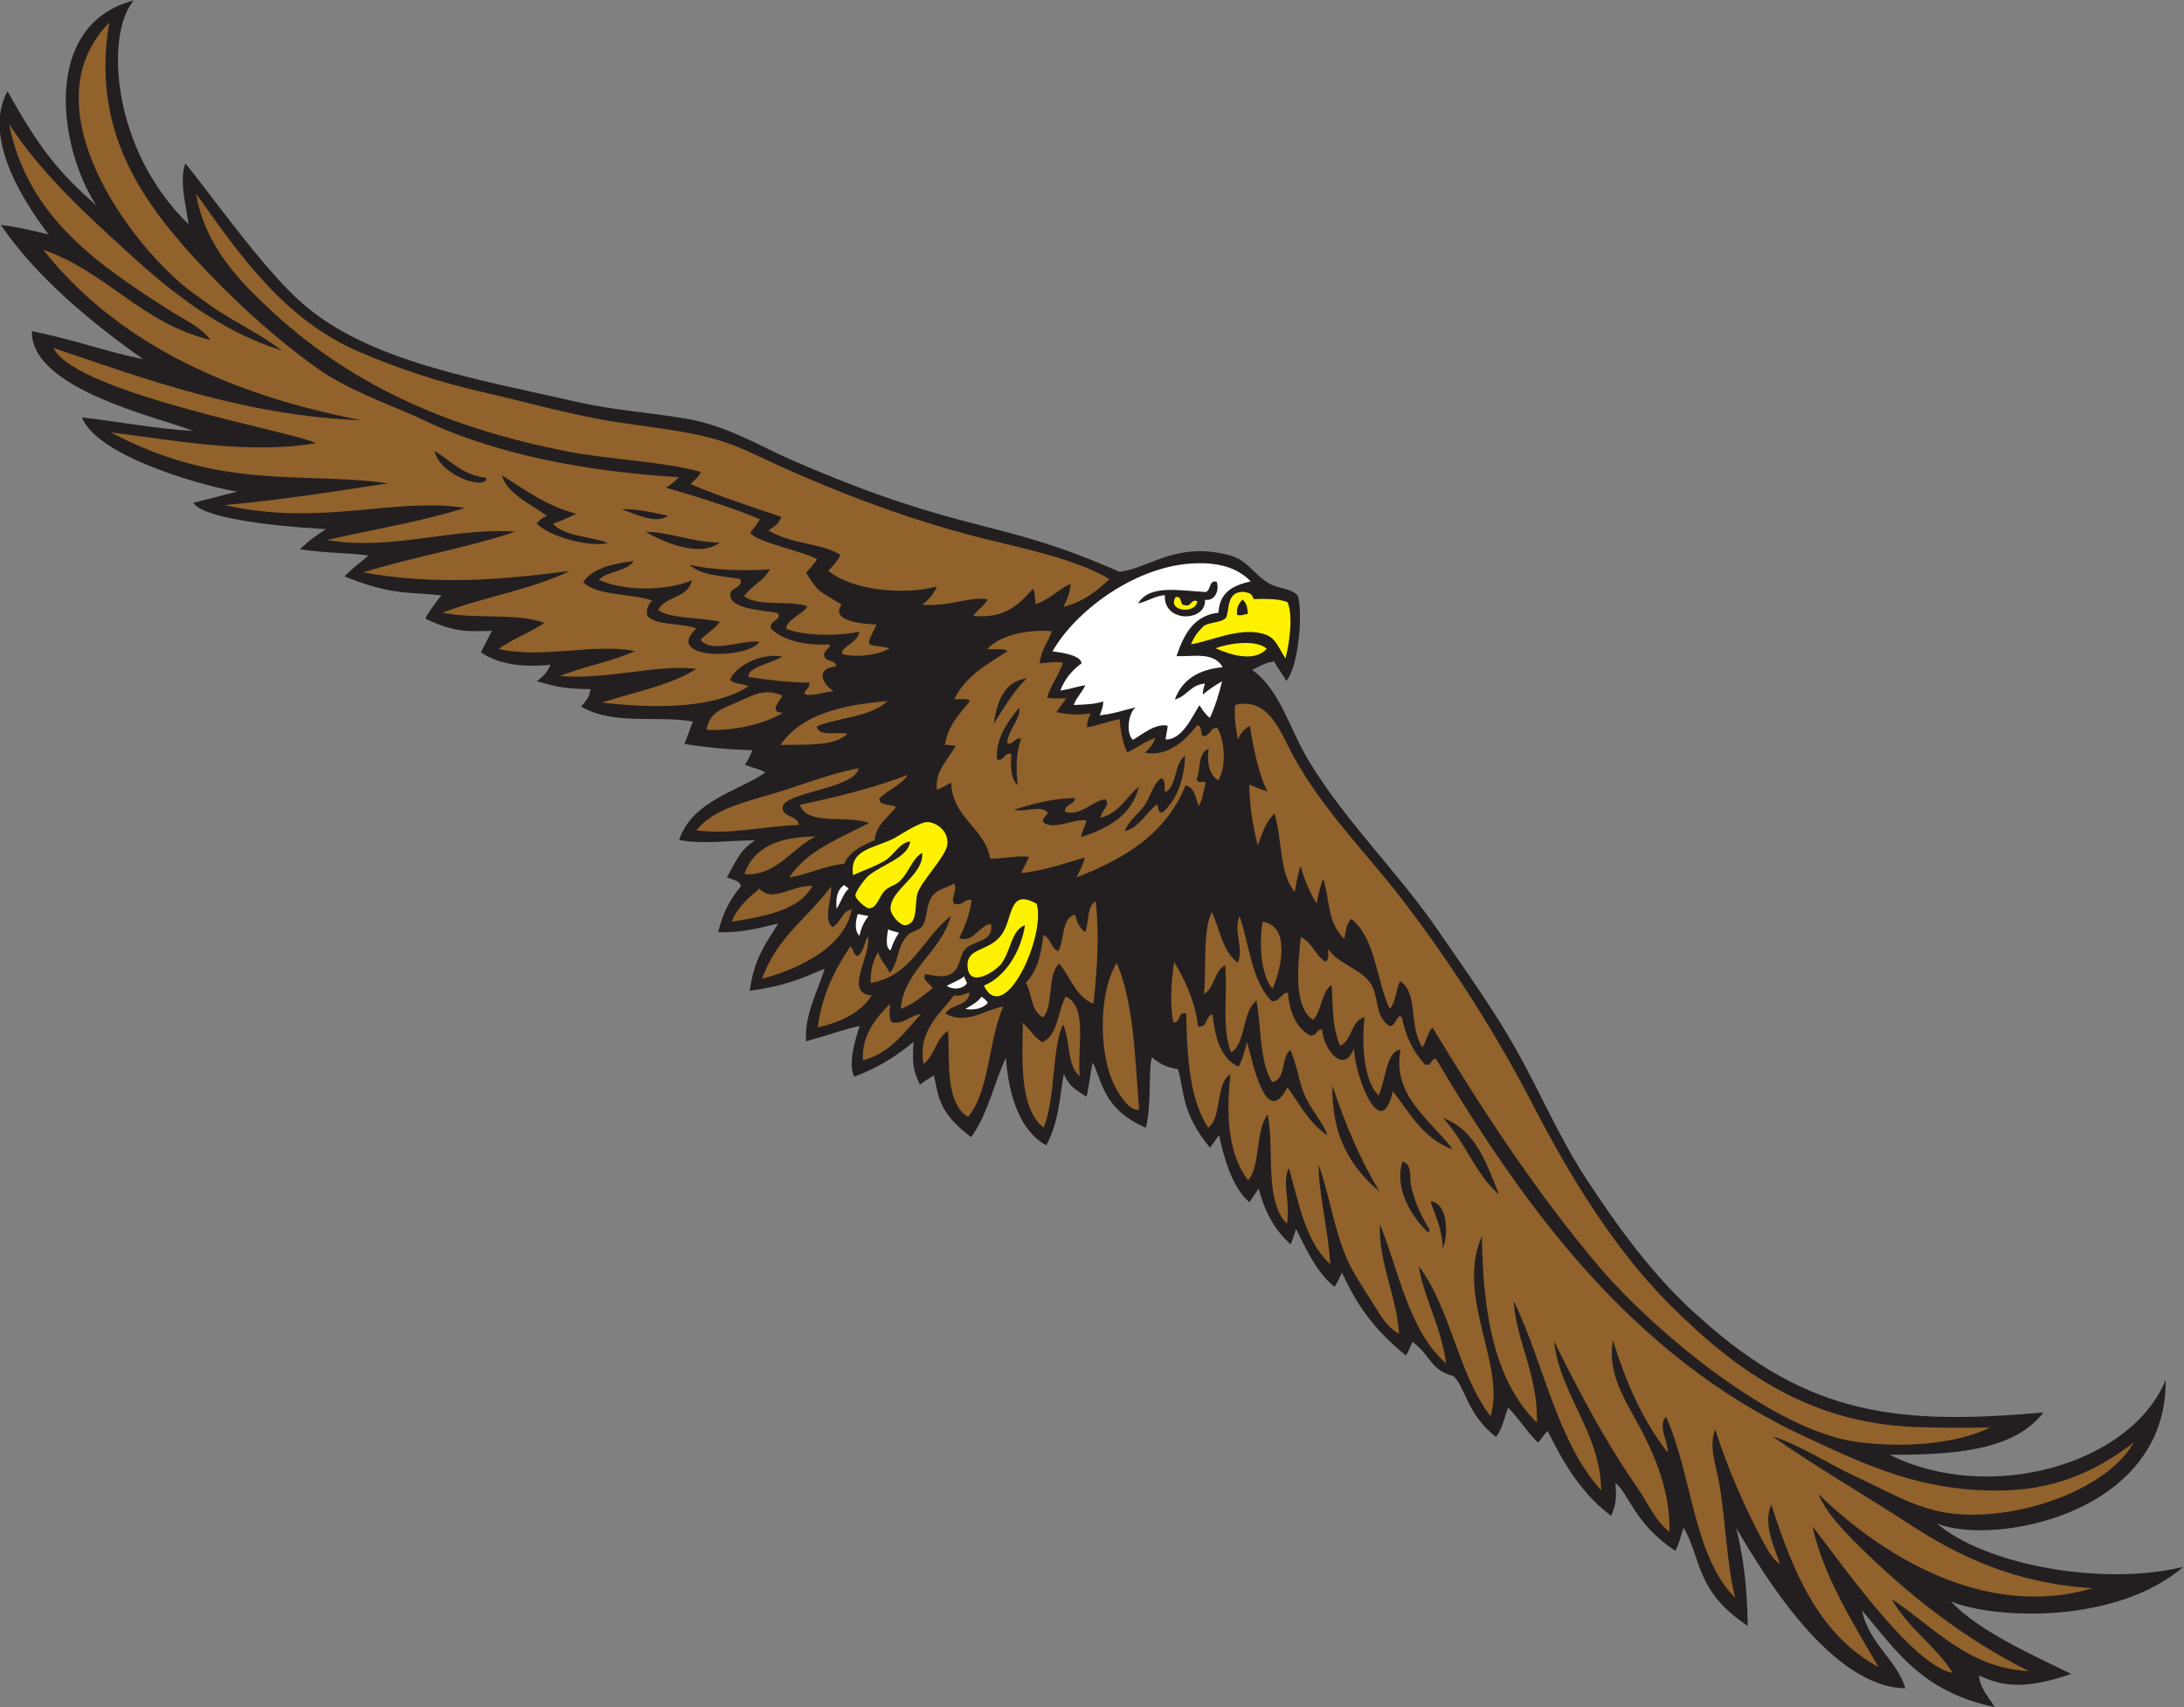 <?xml version="1.0" encoding="UTF-8" standalone="no"?>
<svg
   xmlns:dc="http://purl.org/dc/elements/1.1/"
   xmlns:cc="http://creativecommons.org/ns#"
   xmlns:rdf="http://www.w3.org/1999/02/22-rdf-syntax-ns#"
   xmlns:svg="http://www.w3.org/2000/svg"
   xmlns="http://www.w3.org/2000/svg"
   viewBox="0 0 768.627 600.8"
   height="600.8"
   width="768.627"
   xml:space="preserve"
   id="svg2"
   version="1.1"><rect x="0" y="0" width="768.627" height="600.8" fill="#808080" stroke="none"/><defs
     id="defs6" /><g
     transform="matrix(1.333,0,0,-1.333,0,600.8)"
     id="g10"><g
       transform="scale(0.1)"
       id="g12"><path
         id="path14"
         style="fill:#231f20;fill-opacity:1;fill-rule:evenodd;stroke:none"
         d="m 127.996,3888.09 c -38.973,52.75 -182.215,243 -108.191,378.2 83.609,-149.61 132.55,-212.17 234.082,-301.02 -98.981,151.86 -145.949,476.82 99.39,540.71 -75.879,-87.41 -60.214,-392.64 144.598,-590.97 -6.422,47.76 -25.414,116.86 -8.441,160.38 54.929,-64.59 202.902,-276.6 307.906,-368.49 176.035,-154.04 457.1,-199.6 727.76,-261.29 92.75,-21.14 186.15,-27.08 285.23,-43.64 106.44,-17.78 190.06,-69.61 278.64,-108.96 464.85,-201.84 535.89,-149.56 865.8,-295.22 70,4.79 143.91,76.47 276.38,46.86 62.26,-10.45 72.74,-50.43 119.98,-78.33 22.82,-13.49 62.28,-12.66 76.42,-33.95 13.25,-64.77 -3.14,-190.99 -31.35,-223.12 -9.44,17.04 -23.5,34.9 -32.39,51.67 -23.53,-3.03 -39.68,-14 -58.24,-22.38 73.07,-51.15 98.23,-153.2 146.81,-235.09 95,-160.18 238.64,-298.61 343.47,-451.59 74.21,-108.31 146.94,-208.52 209.16,-319.42 62.72,-111.83 113.2,-231.74 183.83,-338.96 82.98,-125.98 176.85,-257.54 297.62,-363.79 290.61,-262.698 528.89,-285.061 908.46,-251.78 -76.71,-100.41 -235.51,-112.246 -405.88,-111.601 262.7,-131.504 637.44,-25.782 728.83,197.695 3.7,-358.75 -462.48,-439.707 -604.57,-378.652 126.05,-109.317 437.91,-167.559 651.37,-114.922 -179.1,-153.242 -500.6,-138.047 -614.13,-91.407 73.79,-77.714 205.31,-136.328 317.7,-191.425 C 5347.58,46.172 5288.31,53.867 5225.07,83.574 5225.68,59.082 5239.9,38.359 5266.97,0 c -195.23,40.547 -262.06,151.973 -350.95,255.156 18.03,-87.324 94.23,-133.242 114.33,-205.508 -190.8,3.262 -364.95,283.633 -446.21,423.047 17.07,-72.695 28.22,-141.191 30.32,-258.222 -139.78,92.246 -121.77,178.75 -169.62,259.433 -8.6,-27.734 -9.9,-35.859 -21.2,-61.328 -108.94,70.527 -126,157.188 -158.76,178.828 4.04,-38.554 0.87,-59.863 -11.4,-86.328 -97.28,72.969 -143.55,179.336 -167.78,224.277 -10.81,-10.957 -13.28,-18.945 -25.61,-31.054 -33.18,34.414 -53.35,68.437 -78.61,92.402 -9.92,-27.305 -13.46,-51.406 -31.23,-77.48 -76.89,57.343 -83.84,137.832 -113.14,160.84 -61.5,16.66 -55.88,49.804 -107.23,90.156 -8.3,-12.676 -10.36,-25.996 -18.12,-35.938 -109.25,88.889 -142.03,164.939 -168.92,218.829 -6.97,-15.12 -12,-26.35 -19.32,-37.23 -49.35,36.21 -85.3,121.88 -101.74,152.33 -3.38,-8.46 -4.7,-16.58 -14.1,-40.47 -47.11,41.62 -71.32,95.62 -84.53,147.28 -10.38,-14.8 -16.55,-24.41 -24.42,-36.07 -48.93,41.33 -69.52,128.69 -80.21,177.44 -10.05,-13.55 -15.94,-23.16 -23.96,-33.22 -77.89,93.22 -67.42,154.2 -84.81,207.34 -29.93,3.87 -51.02,15.9 -68.49,31.31 -9.95,-36.5 -0.17,-121.64 -16.06,-186.02 -114.52,48.91 -115.03,125.45 -140.23,171.47 -4.35,-14.32 -9.54,-62.31 -16.3,-89.53 -49.43,28.14 -51.07,43.47 -59.86,59.88 -9.53,-43.87 -11.61,-126.97 -46.68,-188.38 -92.91,51.6 -103.48,194.53 -106.17,230.84 -28.01,-54.59 -47.02,-148.45 -92.01,-209.12 -84.11,62.97 -85.55,103.79 -98.27,163.07 -15.07,-9.26 -25.72,-15.84 -36.91,-25.02 -20.34,45.19 -19.57,56.74 -17.12,113.14 -38.78,-32.22 -85.48,-65.02 -156.35,-91.85 -17.32,36.44 3.71,101.56 14.52,134.14 -46.09,-9.92 -75.07,-22.19 -141.62,-40.51 -4.98,70.41 32.34,136.29 49.01,191.56 -64.75,-27.28 -102.45,-44.53 -197.57,-58.32 10.33,81.97 40.47,122.95 75.06,177.74 -52.8,-11.78 -90.56,-24.75 -158.59,-22.89 11.77,50.68 31.62,87.24 59.86,120.91 -1.76,15.49 -19.37,16.12 -36.85,23.85 27.17,47.83 34.4,71.17 74.26,97.68 -62.93,0.44 -136.49,-11.63 -200.53,1.04 35.88,105.13 159.32,129.62 227.84,178.25 -14.65,9.14 -28.64,10.27 -54.01,20.21 11.27,17.1 15.51,27.32 19.36,38.48 -59.9,1.53 -119.24,7.07 -179.22,16.52 7.2,16.38 15.74,42.01 22.26,59.12 -91.22,16.89 -209.63,-10.83 -294.92,39.5 16.51,19.81 20.84,24.14 25.16,45.83 -58.57,1.75 -79.79,2.52 -142.13,21.27 19.82,14 29.4,27.13 36.2,43.29 -59.31,-6.16 -132.04,-3.03 -183.96,32.96 8.5,14.99 15.13,29.01 29.07,56.5 -55.81,-0.25 -91.24,-7.85 -175.48,32.18 6.66,16.15 26.57,40.76 41.97,61.55 -86.86,10.31 -128.25,-1.23 -255.463,50.11 24.461,24.91 42.832,37.42 63.282,55.12 -54.086,7.55 -101.868,5.33 -181.125,16.4 30.804,29.13 44.656,37.13 69.023,53.44 -34.695,1.6 -316.066,17.33 -350.812,69.33 64.246,15.49 84.46,22.14 116.878,29.73 -55.253,6.8 -366.492,84.85 -410.582,195.95 99.747,-11.63 191.805,-30.11 293.719,-35.77 -91.742,36 -430.039,110.75 -425.754,263.46 C 217.719,3604.79 266.34,3582.05 377.777,3558.92 243.938,3653.36 99.141,3771.86 1.914,3913.38 47.664,3907.65 89.047,3897.61 127.996,3888.09 v 0" /><path
         id="path16"
         style="fill:#91622b;fill-opacity:1;fill-rule:evenodd;stroke:none"
         d="m 5633.73,699.18 c -70.45,-126.953 -316.57,-213.301 -494.78,-186.114 -83.26,12.715 -163.43,60.547 -238.19,95.137 -77.95,36.074 -147.54,83.848 -221.35,106.777 112.03,-79.042 236.39,-150.253 360.07,-230.917 132.99,-86.7 281.23,-157.774 485.33,-170.098 -291.86,-86.445 -568.14,96.894 -724.13,248.848 22.36,-52.129 67.63,-97.969 109.45,-139.395 C 5035.55,299.18 5185.7,179.668 5356.65,94.961 5193.94,103.398 5104,213.516 4995.03,284.941 c 41.04,-76.445 115.24,-122.207 160.63,-194.629 -107.91,18.32 -306.3,306.231 -370.52,387.031 29.94,-134.16 108.45,-257.422 174.39,-371.387 -157.19,84.648 -225.94,251.231 -282.87,428.789 -23.41,-50.078 8.97,-114.844 22.73,-156.601 -20.78,12.168 -34.09,39.824 -46.77,63.261 -45.85,84.707 -90.45,186.895 -124.15,291.621 -17.98,-45.175 2.49,-95.019 10.92,-143.867 17.27,-100.195 18.63,-207.5 41.83,-300.781 -111.72,112.305 -113.81,326.211 -182.63,478.262 -22.83,-23.282 5.63,-65.254 4.61,-94.434 -65.16,83.066 -110.65,184.356 -144.46,296.465 -17.98,-95.469 42.51,-173.086 80.69,-248.965 39.31,-78.105 70.69,-163.906 68.11,-256.68 -39.47,30.235 -57.78,78.203 -85.68,118.008 -81.29,116.016 -151.87,249.434 -218.94,385.371 14.15,-138.379 123.56,-243.242 124.35,-394.062 -117.16,129.629 -151.44,336.074 -230.95,500.586 5.91,-105.078 64.61,-195.43 61.51,-322.012 -109.99,107.324 -143.59,285.432 -145.16,493.222 -70.76,-161.19 63.42,-338.827 22.86,-476.269 -86.04,111.094 -104.94,284.399 -189.84,396.559 12.55,-80.5 60.32,-162.57 72.2,-256.852 -97.85,85.684 -123.12,238.612 -174.55,367.302 -4.55,-100.31 43.41,-186.13 50.5,-288.806 -33.06,16.196 -53.44,55.546 -74.49,88.906 -20.87,33.03 -44.78,67.52 -61.6,104.81 -35.55,78.84 -46.39,168.96 -76.44,252.89 -0.94,-68.54 25.49,-175.06 30.96,-263.48 -64.75,58.44 -82.84,160.14 -109.18,254.16 -20.38,-36.76 5.39,-93.54 -5.6,-147.32 -60.19,63.26 -32.05,193.78 -50.5,288.8 -32.82,-41.27 -18.04,-133.9 -51.71,-174.25 -50.46,66.38 -59.62,164.2 -46.71,280.45 -40.56,-24.38 -21.23,-113.42 -58.64,-141.22 -48.88,73.15 -55.84,185.16 -58.21,301.41 -24.14,6.15 -13.15,-25.59 -33.67,-23.32 -10.1,44.55 -5.46,110.45 1.98,159.77 28.77,-49.67 54.81,-101.86 63.18,-170.43 26.89,-4.89 18.12,28.73 38.08,31.32 6.89,-60.74 20.5,-115.23 68.52,-137.85 11.28,17.68 15.4,43.03 22.96,64.71 14.76,-54.12 50.04,-230.74 106.14,-118.79 32.88,-44.55 58.04,-96.25 105.82,-126.97 -11.01,32.56 -39.18,61.62 -57.65,100.54 -18.74,39.52 -21.48,84.13 -40.34,124.48 -25.46,-17.97 -10.53,-79.51 -48.29,-84.22 -32.99,53.67 -28.18,142.34 -41.02,214.67 -38.51,-28.01 -26.65,-110.41 -66.68,-136.8 -25.66,57.79 -9.39,154.47 -15.83,230.12 -29.54,-13.58 -28.14,-60.53 -56.16,-75.75 6.85,72.15 -4.19,163.58 20.53,216.45 21.71,-45.7 28.7,-105.04 68.68,-133.77 16.71,39.04 -12.33,82.81 4.67,122.75 26.72,-76.54 31.58,-173.39 85.72,-224.57 21.57,-0.54 22.55,21.12 41.85,23.01 4.55,-51.05 20.81,-91.27 57.19,-112.83 19.96,-4.47 16.24,16.56 33.36,15.14 2.8,-49.59 56.75,-123.23 84.23,-48.3 -0.96,-64.32 70.07,-259.09 102.2,-114.54 45.42,-57.92 80.42,-125.52 158.09,-153.55 -54.85,75.57 -161.69,140.41 -137.51,263.42 -38.06,-3.3 -39.53,-82.07 -57.88,-120.74 -42.25,39.78 -44.29,145.58 -37.23,206.32 -36.16,-9.27 -32.62,-61.36 -64.35,-75.43 -21.4,49.5 -18.56,97.99 -22.57,160.71 -27.22,-18.91 -26.17,-68.34 -48.6,-92.4 -52.22,31.99 -41.01,143.43 -32.67,218.43 29.85,-13.12 37.42,-46.91 63.14,-63.86 12.76,0.43 7.69,20.11 9.43,32.42 25.05,-39.61 84.99,-50.94 111.33,-90.3 23.02,-34.43 10.45,-85.82 48.99,-112.52 20.19,-2.98 18.86,34.01 33.68,23.33 9.91,-51.37 30.94,-92.41 60.8,-125.28 19.76,-5.7 14.36,15.74 29.27,15.28 230.52,-388.25 515.73,-784.634 970.31,-995.923 160.84,-74.766 315.94,-151.914 539.63,-143.477 138.46,5.215 244.55,57.891 332.68,126.7 z m -1823.97,856.25 c 57.17,-60.18 84.84,-147.72 148.03,-202.34 -33.38,82.24 -60.75,170.05 -148.03,202.34 z m -32.97,-220.06 c 13.01,-39.26 31.26,-73.67 32.17,-124.16 15.51,34.49 13.93,120.55 -32.17,124.16 z m -2.81,-73.65 c -20.35,30.57 -39.27,71.7 -48.84,116.6 -4.32,20.33 4.38,54.08 -22.21,62.32 -23.16,-73.2 25.57,-147.09 66.65,-186.95 3.23,0.76 4.89,3.24 4.4,8.03 z m -256.08,378.59 c -2.77,-134.18 50,-216.87 124.62,-279.33 -51.45,83.94 -90.96,178.92 -124.62,279.33 v 0" /><path
         id="path18"
         style="fill:#91622b;fill-opacity:1;fill-rule:evenodd;stroke:none"
         d="m 5254.07,738.203 c -92.29,-45.976 -246.06,-55.937 -370.19,-35.098 -217.15,40.782 -514.02,288.711 -654.96,451.135 -176.75,208.44 -316.4,424.96 -446.98,639.96 -12.21,-11.99 -16.09,-36.6 -26.57,-52.27 -37.77,58.91 -9.48,143.87 -58.94,174.38 -10.01,-16.93 -10.82,-56.49 -27.36,-72.74 -36.22,76.98 -36.8,187 -101.62,237.47 -14.24,-15.98 -12.72,-26.72 -18.4,-52.58 -46.25,43.1 -38.89,113.02 -55.46,157.85 -5.36,-9.88 -14.85,-45.67 -17.07,-65.51 -25.47,42.48 -33.49,69.71 -43.07,100.59 -6.74,-21.92 -12.13,-50.2 -14.93,-69.1 -41.16,47.38 -33.04,140.46 -53.61,206.94 -23.1,-21.1 -31.73,-50.66 -44.19,-84.38 -12.35,49.09 -21.4,101.25 -22.58,160.69 13.79,-4.88 24.65,-10.53 48.49,-18.24 -20.92,37.22 -37.71,112.44 -46.66,173.91 -15.95,-9.26 -25.41,-20.16 -31.7,-37.21 -4.34,26.23 -10.88,58.29 -7.2,91.97 90.43,22.41 120.6,-75.64 154.62,-137.03 80.97,-146.06 193.53,-255.01 288.83,-379.84 133.38,-174.69 248.23,-356.35 344.14,-541.78 94.36,-182.38 212.93,-378.41 361.14,-526.01 150.67,-150.06 329.43,-290.04 586.29,-317.404 72.95,-7.754 178.14,-6.426 257.98,-5.703 v 0" /><path
         id="path20"
         style="fill:#91622b;fill-opacity:1;fill-rule:evenodd;stroke:none"
         d="m 3359.61,1896.33 c -30.81,37.34 -35.7,115.02 -26.06,177.22 74.31,-10.56 49.76,-124.27 26.06,-177.22 v 0" /><path
         id="path22"
         style="fill:#fff200;fill-opacity:1;fill-rule:evenodd;stroke:none"
         d="m 3393.89,2768.75 c -19.29,29.34 -24.97,52.56 -52,62.67 -63.73,23.85 -148.46,-18.6 -197.68,-25.27 9.55,20.88 16.17,30.27 32.9,47.4 15.37,12.05 47.06,8.16 59.94,22.84 9.66,19.66 -0.21,70.86 47.67,67.86 14.42,-2.32 21.24,-5.29 24.94,-18.87 24.25,0.69 67.61,1.79 89.66,-8.25 14.56,-33.42 6.27,-103.52 -5.43,-148.38 z m -114.05,155.2 c -8.15,-9.67 -16,-19.66 -13.83,-40.46 13.19,-2.88 19.13,2.06 28.79,3 -1.51,15.71 -3.62,30.85 -14.96,37.46 v 0" /><path
         id="path24"
         style="fill:#fff200;fill-opacity:1;fill-rule:evenodd;stroke:none"
         d="m 3344.59,2794.43 c -32.03,-36.16 -95.19,-16.92 -135.21,1.05 31.27,12.43 105.43,24.75 135.21,-1.05 v 0" /><path
         id="path26"
         style="fill:#ffffff;fill-opacity:1;fill-rule:evenodd;stroke:none"
         d="m 3302.17,2972.28 c -44.38,-10.34 -82.68,-27.24 -85.12,-82.83 -65.73,-7.17 -91.46,-57.52 -110.92,-114.63 41.16,-2.07 99.05,12.9 121.85,-29.23 -62.96,-5.91 -106.83,-32.42 -126.2,-85.36 31.72,8.37 42.22,39.65 79.46,42.06 -1.66,-9.56 -6.22,-15.12 -5.18,-28.5 19.38,15.64 26.39,19.91 50.51,34.97 -8.5,-34.85 -18.65,-67.92 -32.38,-97.13 -14.11,11.81 -21,23.56 -27.4,33.83 -22.17,-35.98 -46.68,-91.3 -89.52,-90.86 1.95,15.74 4.81,23.22 5.5,36.68 -32.78,6.36 -65.69,-22.41 -91.6,-37.5 -19.96,17.98 -11.37,72.62 7.37,85.79 -32.48,-7.19 -54.85,-16.63 -95.06,-20.98 5.88,14.67 8.59,22.89 9.58,36.52 -24.19,-7.27 -45.15,-8 -78.22,-9.32 7.21,20.62 22.07,33 30.67,52.12 -19.36,-2.5 -35.61,-9.5 -66.11,-13.88 14.13,36.26 36.36,57.26 56.01,71.63 -0.62,18.88 -42.97,28.14 -76.66,31.61 58.14,103.03 211.48,221.51 365.37,232 70.81,4.83 122.21,-10.32 158.05,-46.99 z m -120.71,-48.69 c 27.37,-4.31 38.95,27.52 30.52,48.02 -22.03,3.89 -13.85,-24.81 -29.73,-27.56 -73.27,4.44 -147.71,19.66 -177.37,-30.14 25.39,5.26 42.44,19.51 70.5,21.91 -3.88,-74.57 109.95,-70.59 106.08,-12.23 v 0" /><path
         id="path28"
         style="fill:#91622b;fill-opacity:1;fill-rule:evenodd;stroke:none"
         d="m 3216.61,2446.84 c -22.87,14.35 -30.8,42.53 -25.54,82.94 -28.18,-7.92 -21.15,-53.86 -31.75,-80.76 6.04,-13.75 15.32,0 24.24,-9.12 -6.77,-19.67 -8.03,-45.29 -18.7,-60.76 -8.82,20.78 -9.7,48.92 -34.81,54.6 -51.69,-128.84 -162.04,-194.38 -287.94,-243.13 7.66,15.87 14.59,27.22 22.49,52.42 -40.3,-10.74 -109.75,-36.17 -168.8,-40.82 5.31,10.43 12.75,24.7 21.32,42.33 -25.32,5.21 -68.52,-5.01 -102.63,-4.29 -15.95,83.91 -99.37,105.31 -103.02,200.63 -13.25,-7.34 -23.01,-12.64 -37.61,-19.06 -7.28,48.69 31.21,81.99 49.53,116.97 -7.43,-1.14 -19.25,2.71 -28.65,1.09 8.01,53.83 39.67,82.17 65.9,116.34 -5.31,9.55 -28.42,2.61 -40.76,5.65 29.7,60.26 86.21,91.59 140.03,125.82 -9.32,9.79 -36.68,2.87 -53.05,6.12 33.92,37.41 109.64,51.89 169.82,46.82 -8.26,-29.44 -27.11,-44.24 -31.78,-85.01 22.24,1.25 37.85,6.02 61.41,1.91 -9.32,-31.14 -33.02,-60.71 -41.92,-92.28 16.34,-3.95 31.47,-0.31 50.61,-2.32 -8.54,-12.09 -17.43,-23.79 -25.96,-35.89 34.32,-7.7 62.84,-7.46 90.04,-3.42 -4.84,-11.86 -7.19,-16.03 -9.58,-36.53 31.18,4.7 56.52,15.68 86.86,21.29 1.89,-32.47 8.33,-63.82 19.47,-87.72 23.03,9.24 40.76,26.47 74.62,38.14 -6.7,-18.37 -15.36,-27.05 -27.78,-39.01 63.49,-11.46 107.53,34.33 138.01,72.62 14.82,-0.73 7.46,-22.02 15.28,-29.27 19.17,0.61 18.58,22.55 37.76,23.16 19.29,-32.25 25.32,-102.34 2.89,-139.46 z m -140.55,-31.54 c -2.91,13.09 2.96,34.33 -10.86,37.3 -23.49,-19.38 -27.28,-49.23 -43.74,-72.1 -16.86,-23.45 -41.58,-40.16 -51.75,-67.7 40.09,10.71 55.36,48.19 84.65,70.54 5.92,-6.35 0.34,-23.37 15.59,-21.08 35.52,32.68 56.14,81.45 58.97,149.4 -29.62,-19.18 -20.29,-80.37 -52.86,-96.36 z m -170.59,-67.28 c 1.35,18.6 25.39,30.08 14.15,48.64 -29.04,1.05 -66.99,-46.62 -107.8,-32.78 -0.84,22.21 24.33,16.37 25.95,35.9 -50.41,0.96 -113.52,-14.99 -161,-30.76 30.97,-7.21 71.1,14.12 89.88,-7.52 -3.97,-8.5 -12.92,-11.62 -13.21,-24.09 25.47,-25.12 84.82,9.92 114.9,3.83 -3.34,-16.28 -11.79,-27.04 -13.99,-44.55 70.04,23.81 132.95,55.34 152.61,133.54 -33.81,-27.42 -52.94,-70.68 -101.49,-82.21 z m -281.53,248.42 c 26.49,42.43 52.29,85.59 86.53,119.66 -58.18,-8.23 -77.73,-58.14 -86.53,-119.66 z m 34.97,-50.52 c 3.19,36.37 36.59,62.72 32.23,93.04 -27.92,-34 -64.28,-80.88 -58.5,-137.12 21.29,-4.5 16.17,19.48 37.46,14.97 -2.26,-34.99 -1.39,-67.08 17.34,-82.63 -4.75,32.89 -6.67,82.53 8.77,122.62 -19.19,4.28 -24.75,-21.3 -37.3,-10.88 v 0" /><path
         id="path30"
         style="fill:#fff200;fill-opacity:1;fill-rule:evenodd;stroke:none"
         d="m 3160.86,2920.28 c -1.34,-35.05 -81,-28.53 -56.98,10.35 19.54,3.65 8.68,-20.88 23.76,-21.38 18.98,-4.87 14.22,15.89 33.22,11.03 v 0" /><path
         id="path32"
         style="fill:#91622b;fill-opacity:1;fill-rule:evenodd;stroke:none"
         d="m 3007.31,1577.75 c -25.49,-6.97 -57.43,44.87 -70.85,76.47 -33.91,79.86 -36.52,230.58 11.83,311.01 45.05,-105.62 48.37,-249.96 59.02,-387.48 v 0" /><path
         id="path34"
         style="fill:#91622b;fill-opacity:1;fill-rule:evenodd;stroke:none"
         d="m 2886.79,1856.93 c -47.44,19.2 -59.85,70.88 -90.23,105.88 -32.23,-27.69 -14.22,-109.61 -42.28,-141.81 -32.39,14.7 -29.24,62.38 -45.68,91.89 28.16,27.83 40.7,72.54 45.76,125.31 20.87,-6.97 19.52,-34.53 39.35,-42.5 17.71,29.2 7.89,88.09 44.67,96.68 5.1,-18.96 11.55,-36.68 26.94,-46.09 10.17,25.92 3.73,69.78 27.65,80.9 9.71,-85.88 4.03,-184.05 -6.18,-270.26 v 0" /><path
         id="path36"
         style="fill:#91622b;fill-opacity:1;fill-rule:evenodd;stroke:none"
         d="m 2929.44,2978.26 c -33.8,-31.69 -70.01,-60.77 -121.63,-73.24 11.15,22.71 16.74,35.9 18.71,60.76 -33.65,-14.81 -48.52,-37.7 -92.21,-53.87 -2.27,20.53 -1.79,29.94 -6.63,41.23 -36.73,-41.32 -75.01,-80.94 -158.47,-71.84 17.09,20.31 29.35,26.96 38.54,43.62 -51.87,7.66 -94.14,-19.14 -172.5,-14.63 14.5,13.12 26.61,22.54 38.54,48.42 -85.51,-23.28 -223.63,-11.2 -286.91,41.38 16.75,18.03 25.94,27.74 31.89,42.08 -51.67,32.4 -124.23,25.61 -190.16,64.62 15.92,10.1 27.17,16.17 34.14,35.59 -78.98,26.83 -166.01,55.08 -239.91,86.62 11.74,12.33 22.85,19.02 27.21,32.12 -94.61,27.45 -244.09,32.61 -354.48,54.47 -296.54,58.72 -552.894,163.59 -772.98,365.46 -93.57,85.79 -180.774,176.7 -205.231,315.18 114.438,-160.78 231.895,-332.44 430.825,-418.02 98.306,-42.29 209.496,-79.86 327.906,-106.73 114.07,-25.89 233.85,-60.81 353.55,-79.03 141.42,-21.53 242.9,-28.29 349.45,-78.86 182.02,-86.39 392.15,-172.13 618.37,-228.44 119.85,-29.84 241.92,-54.51 331.98,-106.89 v 0" /><path
         id="path38"
         style="fill:#91622b;fill-opacity:1;fill-rule:evenodd;stroke:none"
         d="m 2850.84,1665.68 c -34.48,27.27 -24.9,95.36 -43.98,136.92 -29.77,-58.6 -19.31,-193.05 -51.36,-272.64 -64.14,49.43 -56.71,178.54 -55.04,276.68 17.76,-16.43 29.68,-38.3 51.34,-51.13 41.91,17.22 40,81.79 61.97,120.6 58.93,-26.99 29.82,-135.54 37.07,-210.43 v 0" /><path
         id="path40"
         style="fill:#fff200;fill-opacity:1;fill-rule:evenodd;stroke:none"
         d="m 2597.63,1904.82 c 60.12,24.73 98.78,94.93 108.54,159.81 -35.96,-13.87 -36.33,-64.45 -61.18,-100.14 -14.49,-20.8 -87.03,-69.06 -90.51,-8.85 -2.91,50.57 55.7,38.15 89.22,82.68 31.54,41.86 17.46,125.86 93.3,82.52 25.11,-85.14 -85.58,-325.7 -139.37,-216.02 v 0" /><path
         id="path42"
         style="fill:#91622b;fill-opacity:1;fill-rule:evenodd;stroke:none"
         d="m 2648.82,1849.59 c -39.08,-88.5 -35.78,-222.7 -93.06,-291.52 -62.87,38.61 -47.42,156.77 -52.83,227.4 -31.12,-18.99 -36.08,-66.15 -64.82,-87.7 -15.11,88.77 44.67,133.58 80.68,181.35 19,-3.44 26.53,5.47 41.24,6.62 -4.13,-36.72 -50.05,-28.34 -63.56,-54.94 56.04,-30.88 105.62,11.95 152.35,18.79 v 0" /><path
         id="path44"
         style="fill:#91622b;fill-opacity:1;fill-rule:evenodd;stroke:none"
         d="m 2616.14,2068.07 c 9.38,-49.24 -46.76,-42.89 -68.13,-67.09 -16.17,-18.34 -11.8,-56.96 -43.57,-68.03 -18.84,-6.56 -36.4,-1.93 -61.38,2.32 -9.97,-17.5 13.37,-23.14 19.06,-37.59 -26.41,-19.79 -50.28,-42.29 -84.03,-54.18 8.85,102.73 105.22,147.71 132.27,244.96 -73.25,-55.88 -102.83,-158.87 -211.64,-176.37 -1.01,35.2 7.19,60.43 19.48,81.23 6.82,-21.33 21.2,-35.64 30.74,-54.45 24.73,26.44 17.63,69.18 48.89,100.6 10,10.04 29.61,10.61 37.77,23.15 14.19,21.74 7.95,58.12 27.68,80.92 15.61,18.04 32.32,16.58 54.45,30.72 13.89,-14.14 -10.91,-39.61 2.07,-53.36 24.22,-6.25 24.38,13.44 45.47,10.56 -4.65,-40.41 -18.74,-70.68 -32.53,-101.23 36.95,-14.25 50.87,33.13 83.4,37.84 v 0" /><path
         id="path46"
         style="fill:#ffffff;fill-opacity:1;fill-rule:evenodd;stroke:none"
         d="m 2608.2,1859.34 c -11.55,-13.11 -32.07,-20.24 -59.69,-16 17.87,9.73 37.93,22.62 42.05,31.8 4.91,-0.75 13.04,-8.89 17.64,-15.8 v 0" /><path
         id="path48"
         style="fill:#ffffff;fill-opacity:1;fill-rule:evenodd;stroke:none"
         d="m 2545.9,1929.43 c -0.16,-4.08 7.03,-14.72 6.88,-18.8 -9.01,-13.72 -34.75,-18.99 -53.36,-6.16 13.56,7.21 34.82,15.22 46.48,24.96 v 0" /><path
         id="path50"
         style="fill:#fff200;fill-opacity:1;fill-rule:evenodd;stroke:none"
         d="m 2434.73,2255.28 c -26.82,-14.75 -34.54,-52.08 -60.25,-75.57 -10.96,-10.04 -28.43,-13.77 -37.75,-23.17 -16.01,-16.09 -21.1,-47.61 -42.8,-47.56 -7.41,0.02 -34.84,23.32 -35.59,34.16 -0.6,8.62 24.36,43.31 34.77,51.96 36.25,30.15 104.27,47.33 109.98,90.06 -27.12,-1.27 -41.06,-34.87 -67.5,-50.71 -25.59,-15.33 -56.92,-25.72 -83.41,-37.79 -10.59,70.3 57.7,70.09 110.3,98.24 15.12,8.1 66.26,43.13 87.66,41.76 23.37,-1.51 54.91,-24.32 51,-59.32 -3.45,-30.96 -68.11,-96.03 -78.63,-128.16 -9.04,-27.6 3.55,-80.06 -31.92,-84.84 -13.97,-1.9 -38.87,27.09 -39.38,42.48 -1.7,51.99 88.8,89.47 83.52,148.46 v 0" /><path
         id="path52"
         style="fill:#91622b;fill-opacity:1;fill-rule:evenodd;stroke:none"
         d="m 2430.84,1829.2 c -43.43,-48.28 -81.23,-102.68 -152.15,-121.27 -5.76,64.67 36.04,114.3 71.21,148.95 -0.3,-18.74 -4.88,-41.41 6.33,-49.44 34.95,-3.63 45.26,19.32 74.61,21.76 v 0" /><path
         id="path54"
         style="fill:#91622b;fill-opacity:1;fill-rule:evenodd;stroke:none"
         d="m 2397.5,2461.6 c -19.01,-27.76 -52.81,-39.57 -76.15,-62.67 0.45,-20.64 30.14,-14.18 44.25,-22.17 -19.74,-28.42 -51.46,-43.9 -56.63,-88.03 -32.64,-14.47 -65.71,-28.5 -80.25,-62.5 -54.91,-4.67 -92.56,-27.95 -144.79,-35.47 47.6,72.17 133.71,102.81 210.38,143.62 -54.78,21.62 -165.28,-8.39 -182.61,47.94 100.09,21.21 197.66,45.17 285.8,79.28 v 0" /><path
         id="path56"
         style="fill:#ffffff;fill-opacity:1;fill-rule:evenodd;stroke:none"
         d="m 2373.44,2044.49 c -10.9,-16.4 -16.14,-28.71 -22.01,-46.33 -15.18,4.36 -9.65,40.49 -6.32,55.61 6.75,-3.89 13.19,-5.2 28.33,-9.28 v 0" /><path
         id="path58"
         style="fill:#91622b;fill-opacity:1;fill-rule:evenodd;stroke:none"
         d="m 2348.73,2795.43 c -28.95,-17.45 -82.42,-24.97 -123.55,-15.8 -13.01,16.33 42.21,30.5 43.25,59.84 -42.5,-10.34 -138.52,-13.87 -192.34,7.32 -0.95,24.5 41.73,36.78 55.54,59.36 -41.57,17.3 -128.24,-2.4 -167.01,26.84 18.89,27.9 52.32,40.11 68.27,71.17 -61,-5.38 -155.78,-2.46 -212.65,12.19 27.85,-28.15 84.69,-29.43 133.82,-37.88 10.17,-23.1 -25.62,-22.33 -26.12,-39.98 -1.1,-39.56 78.69,-41.13 125.16,-49.85 12.98,-19.29 -21.48,-17.66 -17.94,-40.3 30.58,-32.7 93.48,-45.82 150.03,-42.59 18.84,-2.91 -12,-15.52 -9.27,-28.34 0.89,-18.91 30.76,-10.97 31.64,-29.89 -54.77,-4.5 -38.35,-44.88 -6.58,-65.32 -24.74,-1.7 -42.46,-10.99 -70.04,-9.64 -21.22,5.49 11.66,15.89 5.34,32.59 -58.58,-0.31 -108.39,7.46 -159.29,14.26 -8.06,24.81 62.64,37.13 88.12,54.02 -43.73,10.36 -117.89,-16.68 -137.55,-60.34 8.57,-13.11 34.92,-9.75 48.49,-18.24 -87.6,-56.14 -236.25,-60.36 -386.87,-42.65 90.41,29.1 179.39,45 249.29,88.87 -104.53,13.04 -224.59,-28.34 -361.38,-19.04 72.42,28.3 138.39,38.12 199.23,66.19 -111.12,21.4 -239.38,-21.22 -360.44,5.52 52.01,34.79 84.61,43.16 121.49,69.15 -79.08,27.46 -178.3,8.06 -269.48,26.64 121.06,44.73 238.73,61.99 336.15,110.16 -176.74,-22.98 -351.83,-38.63 -545.227,-3.85 133.637,41.57 274.507,64.5 401.637,107.67 -163.36,11.67 -329.36,-51.81 -496.739,-22.08 149.329,33.64 249.349,49.03 363.869,84.52 -184.15,29.82 -378.299,-50.27 -634.947,7.76 153.828,13.49 290.312,36.07 432.497,57.31 -229.025,32.25 -438.45,-20.72 -732.579,134.43 165.316,-20.29 361.785,-58.46 539.887,-28.74 -14.18,21.81 -633.161,128.97 -691.243,251.7 234.2,-79.15 504.68,-179.7 812.414,-190.73 -365.421,70.65 -652.714,213.71 -839.437,449.96 169.402,-58.84 257.25,-193.27 441.762,-238.11 -27.512,36.01 -70.227,53.93 -107.696,77.86 -182.05,116.28 -375.605,244.03 -423.922,491.54 85.45,-130.61 200.84,-235.65 314.93,-339.85 111.942,-102.21 240.852,-206.01 404.156,-257.17 -64.199,50.26 -146.769,84.19 -216.004,139.36 -151.378,97.01 -468.382,493.11 -238.769,726.29 -48.125,-279.22 81.687,-464.45 222.348,-619.11 94.968,-104.42 213.703,-213.86 328.929,-295.3 74.629,-52.74 172.454,-88.15 265.594,-128.95 193.88,-95.94 444.34,-142.66 686.94,-156.85 -10.55,-10.39 -19.24,-18.67 -34.13,-27.82 83.29,-24.15 172.86,-51.74 248.1,-83.36 -10.99,-17.24 -18.3,-27.38 -25.59,-34.77 9.65,-25.12 158.97,-54.43 176.41,-71.69 -6.98,-10.48 -20.52,-24.12 -28.71,-35.15 33.96,-54.66 34.26,-46.81 93.45,-83.65 -33.18,-46.81 66.58,-51.36 92.26,-52.69 -33.18,-68.26 -27.14,-47.93 34.5,-62.79 z m -498.87,22.8 c 13.65,15.07 39.36,29.97 50.72,47.52 -55.94,11.69 -130.66,7.47 -162.76,30.79 19.03,37.7 79.46,30.71 89.06,78.58 -62.72,-27.42 -176.03,-30.86 -245.86,1.15 23.69,24.14 72.91,20.74 92.06,49.78 -54.41,-8.04 -107.69,-17.3 -133.29,-56.41 38.51,-36.69 125.44,-28.51 182.59,-47.93 -9.31,-8.41 -16.35,-19.27 -13.83,-40.46 25.75,-27.46 91.64,-17.72 129.87,-33.62 -88.66,-82.38 134.72,-82.22 166.7,-35.03 -48.36,6.09 -126.62,-32.47 -155.26,5.63 z m -145.18,284.48 c 45.3,-26 142.4,-69.33 195.66,-27.93 -72.27,0.16 -136.26,29 -195.66,27.93 z m -63.3,59.79 c 33.9,-10.88 89.45,-41.26 122.31,-16.95 -35.81,7.65 -89.51,19.67 -122.31,16.95 z m -181.77,-38.17 c 19.78,6.79 38.44,14.66 62.47,26.31 -79.89,20.72 -136.18,63.32 -196.95,101.76 11.26,-46.36 75.9,-76.9 118.89,-106.99 -9.25,-4.46 -18,-8.8 -27.06,-20.24 32.77,-35.92 144.17,-64.24 188.26,-51.46 -47.56,17.78 -115.08,17.07 -145.61,50.62 z m -312.36,192.21 c 14.01,-66.57 140.13,-105.27 136.64,-70.77 -63.75,6.72 -92.97,45.44 -136.64,70.77 v 0" /><path
         id="path60"
         style="fill:#91622b;fill-opacity:1;fill-rule:evenodd;stroke:none"
         d="m 2343.43,2656.29 c -44.07,-41.93 -126.13,-42.83 -186.95,-66.66 3.49,-28.34 52.93,-14.11 81.22,-19.49 -35.57,-35.46 -111.49,-27.39 -177.38,-30.13 55.19,81.03 162.37,105.97 283.11,116.28 v 0" /><path
         id="path62"
         style="fill:#91622b;fill-opacity:1;fill-rule:evenodd;stroke:none"
         d="m 2301.58,1879.2 c -30.03,-47.11 -82.15,-70.41 -142.56,-84.73 11.49,89.81 46.72,154.07 86,213.93 8.81,-6.31 7.27,-22.21 19.53,-25.33 15.75,9.98 17.38,35.21 26.58,52.26 11.56,-47.34 -65.61,-151.72 10.45,-156.13 v 0" /><path
         id="path64"
         style="fill:#ffffff;fill-opacity:1;fill-rule:evenodd;stroke:none"
         d="m 2293.15,2088.54 c -12.76,-14.4 -20.62,-35.43 -24.03,-52.29 -14.56,14.26 -9.64,41.11 -4.46,57.46 8.75,-0.96 14.88,-2.99 28.49,-5.17 v 0" /><path
         id="path66"
         style="fill:#91622b;fill-opacity:1;fill-rule:evenodd;stroke:none"
         d="m 2267.02,2478.86 c -9.79,-54.9 -197.07,-62.27 -200.65,-103.02 -2.34,-26.81 37.18,-19.75 43.3,-46.72 -89.87,-2.52 -180.56,-26.57 -271.03,-14.29 42.54,54.24 122.77,73.41 196.25,95.01 77.19,22.68 153.45,54.2 232.13,69.02 v 0" /><path
         id="path68"
         style="fill:#91622b;fill-opacity:1;fill-rule:evenodd;stroke:none"
         d="m 2248.77,2106.62 c -18.18,-101.52 -143.9,-159.26 -236.51,-183.65 36.25,107.19 121.47,161.5 181.38,243.12 5.67,-23.39 -22.49,-85.13 4.15,-106.71 21.94,10.39 24.16,42.08 50.98,47.24 v 0" /><path
         id="path70"
         style="fill:#ffffff;fill-opacity:1;fill-rule:evenodd;stroke:none"
         d="m 2228.55,2170.49 c 2.61,-2.58 10.73,-7.13 12.06,-9.86 -13.5,-11.1 -20.47,-35.73 -31.85,-52.92 -1.55,23.36 -1.69,47.25 19.79,62.78 v 0" /><path
         id="path72"
         style="fill:#91622b;fill-opacity:1;fill-rule:evenodd;stroke:none"
         d="m 2153.62,2298.75 c -63.11,-30.17 -103.97,-106.13 -188.22,-99.39 25.14,73.69 95.46,98.64 188.22,99.39 v 0" /><path
         id="path74"
         style="fill:#91622b;fill-opacity:1;fill-rule:evenodd;stroke:none"
         d="m 2144.54,2167.95 c -34.64,-67.81 -139.82,-81.91 -212.61,-94.38 14.95,39.26 44.45,62.84 72.99,87.41 35.22,-39.09 88.23,10.99 139.62,6.97 v 0" /><path
         id="path76"
         style="fill:#91622b;fill-opacity:1;fill-rule:evenodd;stroke:none"
         d="m 2067.69,2625.8 c -50.17,-31.44 -133.12,-49.03 -202.56,-45.59 9.03,46.31 36.45,53.16 84.81,74.65 38.76,17.23 68.67,35.67 115.36,16.1 0.23,-7.24 -41.37,-46.99 2.39,-45.16 v 0" /></g></g></svg>